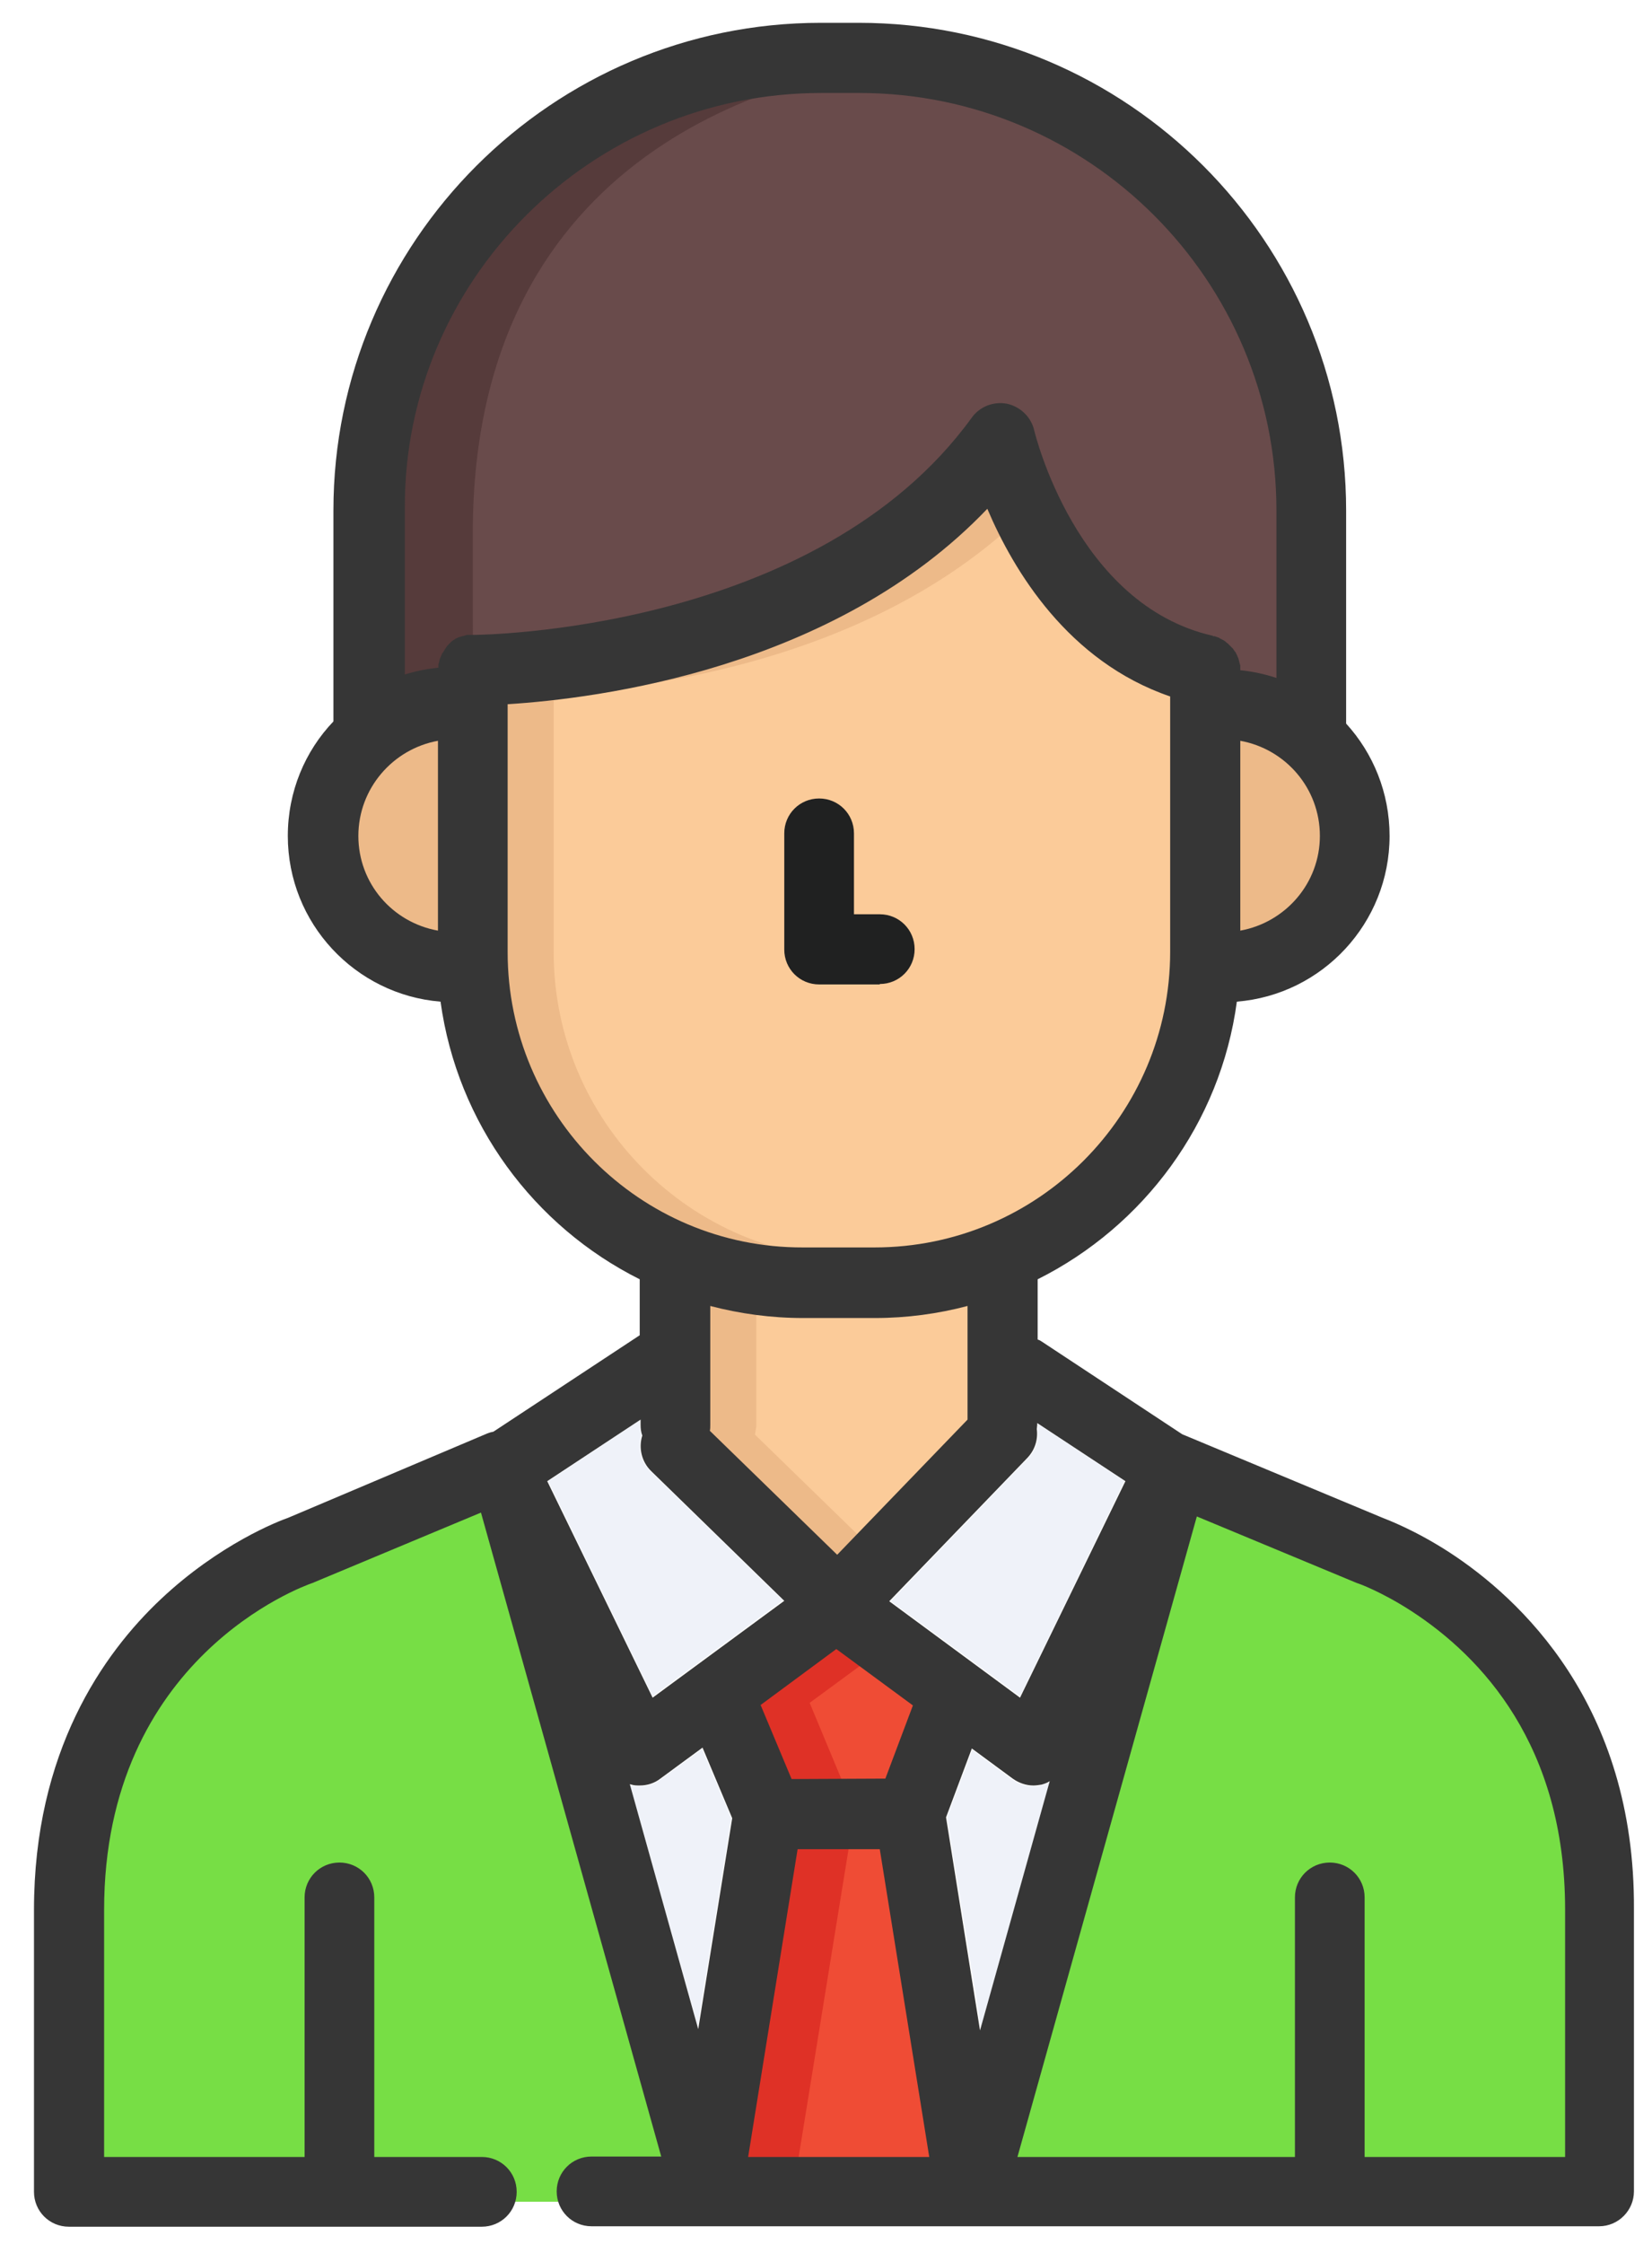 <?xml version="1.0" encoding="utf-8"?>
<!-- Generator: Adobe Illustrator 22.0.0, SVG Export Plug-In . SVG Version: 6.00 Build 0)  -->
<svg version="1.1" id="Layer_1" xmlns="http://www.w3.org/2000/svg" xmlns:xlink="http://www.w3.org/1999/xlink" x="0px" y="0px"
	 viewBox="0 0 384 521.3" style="enable-background:new 0 0 384 521.3;" xml:space="preserve">
<style type="text/css">
	.st0{fill:#694B4B;}
	.st1{fill:#563B3B;}
	.st2{fill:#77DE45;}
	.st3{fill:#FBCB99;}
	.st4{fill:#EDBA89;}
	.st5{fill:#EFF2F9;}
	.st6{fill:#EF4C35;}
	.st7{fill:#DF3126;}
	.st8{fill:#363636;}
	.st9{fill:#202121;}
</style>
<path class="st0" d="M195,13.5c0,0-109.2,0.9-109.2,110.4s0,42.8,0,42.8s127.8-26.2,144.9-62.1c0,0,1.7,45.8,74.2,59.1
	C304.8,163.6,328.2,13.5,195,13.5z"/>
<path class="st1" d="M109.9,123.8c0-90,73.8-106.6,100.1-109.7c-4.7-0.4-9.7-0.7-14.9-0.7c0,0-109.2,0.9-109.2,110.4
	c0,19.3,0,33.1,0,42.8c0,0,9.7-2,24.1-5.6C109.9,151.8,109.9,139.7,109.9,123.8z"/>
<g>
	<path class="st2" d="M72,365.3c-0.1,0-0.2,0.1-0.4,0.1c-2,0.7-50,18-50,78.3v60h51.8v-62.9c0-3,2.5-5.5,5.5-5.5
		c3.1,0,5.5,2.5,5.5,5.5v70.7h77.1l-48-163.4L72,365.3z"/>
	<path class="st2" d="M329.5,372.2c-7.4-4.8-13.1-6.8-13.2-6.8c-0.1,0-0.2-0.1-0.4-0.1l-39.5-16.5l-43.4,154.9h70.5v-62.9
		c0-3,2.5-5.5,5.5-5.5s5.5,2.5,5.5,5.5v62.9h51.8v-60C366.4,404.4,346.4,383.1,329.5,372.2z"/>
</g>
<path class="st3" d="M232,117.5l-1.6-3.8l-2.9,3c-34.6,36.1-88.1,43.1-109.5,44.4l-2.6,0.2v60c0,39.3,32,71.3,71.3,71.3h16.7
	c39.3,0,71.3-32,71.3-71.3V160l-1.9-0.6C250.6,151.7,238.4,132.3,232,117.5z M184.9,193.6c0-3.1,2.5-5.5,5.5-5.5s5.5,2.5,5.5,5.5
	V215h8.6c3,0,5.5,2.5,5.5,5.5s-2.5,5.5-5.5,5.5h-14.1c-3,0-5.5-2.5-5.5-5.5L184.9,193.6L184.9,193.6z"/>
<g>
	<path class="st4" d="M128.7,221.2v-60l2.6-0.2c20.1-1.3,68.7-7.5,103.2-38.3c-0.9-1.8-1.7-3.6-2.4-5.2l-1.6-3.8l-2.9,3
		c-34.6,36.1-88.1,43.1-109.5,44.4l-2.6,0.2v60c0,39.3,32,71.3,71.3,71.3H200C160.6,292.5,128.7,260.5,128.7,221.2z"/>
	<path class="st4" d="M289,169.6l-3.3-0.6v50.4l3.3-0.6c11.8-2.2,20.4-12.6,20.4-24.6C309.4,182.1,300.8,171.8,289,169.6z"/>
</g>
<path class="st3" d="M227.5,300l-3.5,0.9c-6.7,1.7-13.7,2.6-20.7,2.6h-16.7c-7,0-14-0.9-20.7-2.6l-3.5-0.9v31c0,0.3,0,0.5-0.1,0.9
	l-0.2,1.4l32.5,31.6l32.8-34L227.5,300L227.5,300L227.5,300z"/>
<g>
	<path class="st4" d="M175.5,333.3l0.2-1.4c0.1-0.3,0.1-0.6,0.1-0.9v-28.2c-3.3-0.4-6.6-1.1-9.8-1.9l-3.5-0.9v31
		c0,0.3,0,0.5-0.1,0.9l-0.2,1.4l32.5,31.6l6.4-6.7L175.5,333.3z"/>
	<path class="st4" d="M104.3,219.4V169l-3.3,0.6c-11.8,2.2-20.4,12.6-20.4,24.6c0,12,8.6,22.4,20.4,24.6L104.3,219.4z"/>
</g>
<g>
	<path class="st5" d="M240.2,415c-1.8,0-3.5-0.6-4.9-1.6l-9.3-6.9l-5.9,15.7l7.9,48.7l15.9-56.8c-0.5,0.2-1,0.4-1.6,0.6
		C241.5,415,240.8,415,240.2,415z"/>
	<path class="st5" d="M241.3,331c0,0.4,0,0.7-0.1,1c0.3,2.4-0.4,4.9-2.3,6.8L207,372l30.1,22.1l24.3-50l-20.1-13.3V331z"/>
	<path class="st5" d="M170,422.4l-6.8-16.1l-9.7,7.1c-1.4,1.1-3.2,1.6-4.9,1.6c-0.7,0-1.3-0.1-2-0.2c0,0-0.1,0-0.1,0l15.7,55.9
		L170,422.4z"/>
	<path class="st5" d="M127.4,344.1l24.3,50l30.3-22.3l-30.8-30c-2.3-2.2-3-5.5-2.1-8.4c-0.2-0.8-0.4-1.6-0.4-2.5v-0.9L127.4,344.1z"
		/>
</g>
<g>
	<polygon class="st6" points="205.8,428 184.2,428 172.2,502.6 217.9,502.6 	"/>
	<polygon class="st6" points="206.9,414.8 214,395.7 194.4,381.3 174.9,395.6 183,414.8 	"/>
</g>
<g>
	<path class="st2" d="M84.9,365.4c0.1,0,0.3-0.1,0.4-0.1l29.6-12.3l-1.4-5L72,365.3c-0.1,0-0.2,0.1-0.4,0.1c-2,0.7-50,18-50,78.3v60
		h13.3v-60C34.9,383.3,82.8,366.1,84.9,365.4z"/>
	<path class="st2" d="M92.2,435.2c-3,0-5.5,2.5-5.5,5.5v62.9h11.1v-62.9C97.7,437.7,95.2,435.2,92.2,435.2z"/>
</g>
<g>
	<polygon class="st7" points="184.2,428 172.2,502.6 185.4,502.6 197.5,428 	"/>
	<polygon class="st7" points="201,386.2 194.4,381.3 174.9,395.6 183,414.8 196.2,414.8 188.2,395.6 	"/>
</g>
<g>
	<path class="st8" d="M337,360.7C337,360.7,337,360.7,337,360.7c-8-5.2-14.4-7.6-15.9-8.2l-46.3-19.3l-32.6-21.5
		c-0.3-0.2-0.6-0.4-1-0.5v-14c24.6-12.3,42.5-36.2,46.3-64.5c19.9-1.6,35.5-18.3,35.5-38.5c0-10-3.8-19.2-10.1-26.1v-49.5
		c0-62.5-50.8-113.3-113.3-113.3h-8.8c-62.4,0-113.3,50.8-113.3,113.3v49c-6.6,6.9-10.6,16.3-10.6,26.6c0,20.3,15.7,36.9,35.5,38.5
		c3.9,28.3,21.7,52.2,46.3,64.5v13l-34,22.4c-0.5,0.1-0.9,0.2-1.4,0.4L67,352.6c-2.3,0.8-16,6.1-29.6,18.9
		C23.9,384.2,7.9,407,7.9,443.7v65.5c0,4.5,3.6,8.1,8.1,8.1h96c4.5,0,8.1-3.6,8.1-8.1c0-4.5-3.6-8.1-8.1-8.1H87v-60.3
		c0-4.5-3.6-8.1-8.1-8.1c-4.5,0-8.1,3.6-8.1,8.1v60.3H24.2v-57.4c0-58.6,46.3-75.2,48.3-75.9c0.2-0.1,0.4-0.1,0.5-0.2l38.8-16.2
		l41.9,149.6h-16.2c-4.5,0-8.1,3.6-8.1,8.1s3.6,8.1,8.1,8.1h26.8c0,0,0,0,0,0c0,0,0,0,0,0h61.2h0h0.1c0,0,0,0,0,0c0,0,0,0,0,0h146.1
		c4.5,0,8.1-3.7,8.1-8.1v-65.5C380.1,395.9,353.1,371.2,337,360.7z M163.3,406l6.9,16.4l-7.9,49l-15.9-56.9c0.1,0,0.3,0.1,0.4,0.1
		c0.6,0.2,1.3,0.2,1.9,0.2c1.7,0,3.4-0.5,4.8-1.6L163.3,406z M184,413.3l-7.2-17.2l17.6-13l17.8,13.1l-6.4,17L184,413.3L184,413.3
		L184,413.3z M219.9,422.2l6-16l9.5,7c1.4,1,3.1,1.6,4.8,1.6c0.6,0,1.3-0.1,1.9-0.2c0.7-0.2,1.3-0.4,1.9-0.8l-16.2,57.9L219.9,422.2
		z M261.6,344.1l-24.5,50.3l-30.4-22.4l32.1-33.3c1.8-1.9,2.5-4.3,2.2-6.7c0-0.3,0.1-0.7,0.1-1v-0.4L261.6,344.1z M288.3,216.2
		v-44.1c10.5,1.9,18.5,11,18.5,22.1C306.8,205.2,298.8,214.3,288.3,216.2z M190.9,21.6h8.8c53.5,0,97,43.5,97,97v38.9
		c-2.7-0.9-5.5-1.5-8.4-1.8c0,0,0-0.1,0-0.1c0-0.2,0-0.4,0-0.5c0-0.1,0-0.2,0-0.3c0-0.2,0-0.3-0.1-0.5c0-0.1-0.1-0.3-0.1-0.4
		c0-0.1-0.1-0.3-0.1-0.4c0-0.1-0.1-0.3-0.1-0.4c0-0.1-0.1-0.2-0.1-0.3c-0.1-0.1-0.1-0.3-0.2-0.4c0-0.1-0.1-0.2-0.1-0.3
		c-0.1-0.1-0.2-0.3-0.2-0.4c-0.1-0.1-0.1-0.2-0.2-0.3c-0.1-0.1-0.2-0.2-0.3-0.4c-0.1-0.1-0.1-0.2-0.2-0.3c-0.1-0.1-0.2-0.2-0.3-0.3
		c-0.1-0.1-0.2-0.2-0.3-0.3c-0.1-0.1-0.2-0.2-0.3-0.3c-0.1-0.1-0.2-0.2-0.3-0.3c-0.1-0.1-0.2-0.1-0.3-0.2c-0.1-0.1-0.2-0.2-0.3-0.3
		c-0.1-0.1-0.2-0.1-0.3-0.2c-0.1-0.1-0.2-0.1-0.4-0.2c-0.1-0.1-0.2-0.1-0.4-0.2c-0.1-0.1-0.2-0.1-0.3-0.2c-0.1-0.1-0.3-0.1-0.5-0.2
		c-0.1,0-0.2-0.1-0.3-0.1c-0.2-0.1-0.3-0.1-0.5-0.1c-0.1,0-0.1,0-0.2-0.1c-31.8-7.2-41.4-47.3-41.5-47.7c-0.7-3.1-3.2-5.5-6.3-6.2
		c-3.1-0.6-6.3,0.6-8.2,3.2c-36.2,50-114.8,50.5-116,50.5c0,0,0,0,0,0c0,0,0,0,0,0c-0.3,0-0.6,0-0.8,0c-0.1,0-0.2,0-0.3,0
		c-0.2,0-0.4,0-0.6,0.1c-0.1,0-0.2,0.1-0.3,0.1c-0.1,0-0.3,0.1-0.4,0.1c-0.1,0-0.3,0.1-0.4,0.1c-0.1,0-0.2,0.1-0.4,0.1
		c-0.1,0.1-0.3,0.1-0.4,0.2c-0.1,0-0.2,0.1-0.3,0.1c-0.1,0.1-0.3,0.2-0.4,0.3c-0.1,0.1-0.2,0.1-0.2,0.1c-0.1,0.1-0.3,0.2-0.4,0.3
		c-0.1,0.1-0.2,0.1-0.2,0.2c-0.1,0.1-0.2,0.2-0.3,0.3c-0.1,0.1-0.2,0.1-0.2,0.2c-0.1,0.1-0.2,0.2-0.3,0.3c-0.1,0.1-0.2,0.2-0.2,0.3
		c-0.1,0.1-0.2,0.2-0.2,0.3c-0.1,0.1-0.2,0.2-0.2,0.3c-0.1,0.1-0.1,0.2-0.2,0.3c-0.1,0.1-0.1,0.2-0.2,0.3c-0.1,0.1-0.1,0.2-0.2,0.3
		c-0.1,0.1-0.1,0.3-0.2,0.4c0,0.1-0.1,0.2-0.1,0.3c-0.1,0.1-0.1,0.3-0.2,0.4c0,0.1-0.1,0.2-0.1,0.3c0,0.1-0.1,0.3-0.1,0.4
		c0,0.1,0,0.2-0.1,0.4c0,0.1-0.1,0.3-0.1,0.4c0,0.1,0,0.3,0,0.4c0,0.1,0,0.2,0,0.3c-2.7,0.3-5.3,0.8-7.8,1.6v-38.7
		C93.9,65.1,137.4,21.6,190.9,21.6z M83.3,194.2c0-11,8-20.2,18.5-22.1v44.1C91.2,214.3,83.3,205.2,83.3,194.2z M118,221.2v-57.6
		c20.8-1.3,76-8.2,111.5-45.4c6.1,14.4,18.8,35.5,42.5,43.6v59.3c0,37.9-30.8,68.7-68.7,68.7h-16.7C148.8,289.9,118,259.1,118,221.2
		z M186.7,306.2h16.7c7.4,0,14.7-1,21.5-2.8v26.4l-30.3,31.4L165,332.4c0.1-0.4,0.1-0.9,0.1-1.4v-16.2c0,0,0,0,0,0v-11.4
		C172,305.2,179.2,306.2,186.7,306.2z M148.9,329.8v1.2c0,0.9,0.1,1.7,0.4,2.5c-0.9,2.8-0.2,6.1,2.1,8.3l30.9,30.1l-30.6,22.5
		l-24.5-50.3L148.9,329.8z M173.9,501.1l11.5-71.5h19.1l11.5,71.5H173.9z M363.8,501.1h-46.6v-60.3c0-4.5-3.6-8.1-8.1-8.1
		s-8.1,3.6-8.1,8.1v60.3h-64.5l41.7-148.8l36.8,15.3c0.2,0.1,0.3,0.1,0.5,0.2c0.1,0,5.5,1.9,12.6,6.5c0,0,0,0,0,0
		c16.3,10.6,35.7,31.2,35.7,69.3V501.1L363.8,501.1z"/>
	<path class="st9" d="M204.5,228.6c4.5,0,8.1-3.6,8.1-8.1s-3.6-8.1-8.1-8.1h-6v-18.8c0-4.5-3.6-8.1-8.1-8.1c-4.5,0-8.1,3.6-8.1,8.1
		v27c0,4.5,3.6,8.1,8.1,8.1H204.5z"/>
</g>
</svg>

